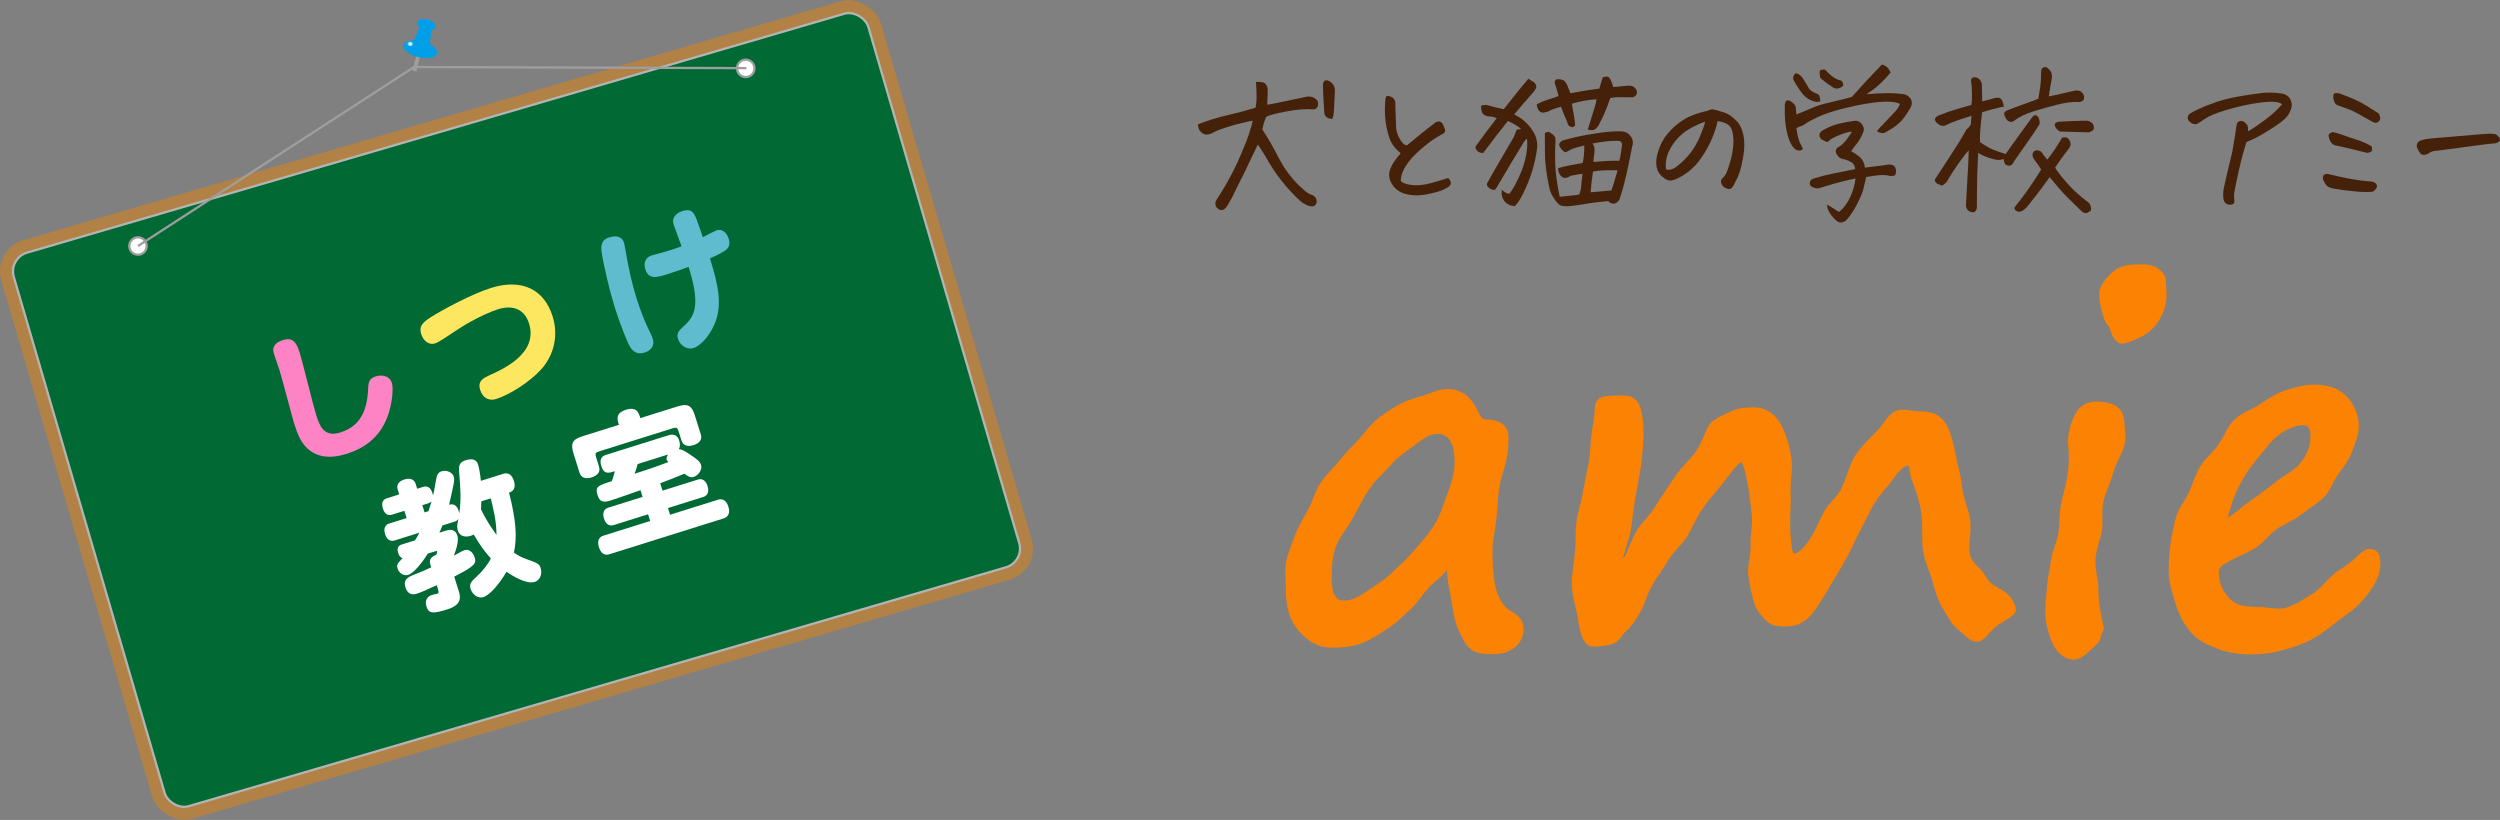 <?xml version="1.0" encoding="UTF-8"?> <svg xmlns="http://www.w3.org/2000/svg" id="b" width="464.747" height="152.426" viewBox="0 0 464.747 152.426"><rect x="0" y="0" width="464.747" height="152.426" fill="#808080" stroke="none"/><g id="c"><path d="M233.827,26.865c-.33.661-.83,1.708-1.501,3.142-.671,1.435-1.28,2.683-1.826,3.745-.547,1.063-.924,1.826-1.13,2.29-.207.465-.599,1.182-1.176,2.151-.66,1.053-1.361,1.146-2.105.278-.227-.495-.206-.938.062-1.33,1.465-2.229,2.724-4.468,3.775-6.717.413-.887.774-1.712,1.084-2.476.495-1.155.877-2.136,1.145-2.94.434-1.362.671-2.218.713-2.569-.207.021-.82.15-1.842.387-1.021.237-2.059.526-3.111.867-1.052.34-1.795.624-2.229.851-.289.207-.645.356-1.067.449s-.8.011-1.13-.248c-.33-.258-.541-.526-.635-.805-.092-.278-.149-.552-.17-.82,1.836-.722,3.662-1.289,5.479-1.702,1.815-.412,3.56-.877,5.23-1.393.145-.66.212-1.397.201-2.213-.01-.815-.046-1.677-.107-2.585.391-.02.768,0,1.129.062.361.062.629.237.805.526s.253.577.232.866c.021.516.01,1.021-.031,1.517s-.051.918-.031,1.27c.33-.042,1.125-.191,2.384-.449s2.899-.604,4.921-1.037c.764-.144,1.434.093,2.012.712.145.393.166.764.062,1.114-.166.31-.402.485-.712.526h-.187c-1.279-.124-2.924.005-4.936.387s-3.246.707-3.699.975c-.268.434-.525,1.218-.773,2.353l.65,1.053.186.278c.535.866,1.041,1.754,1.516,2.662.516,1.011,1.062,2.001,1.641,2.971,1.053,1.651,2.322,3.106,3.807,4.364.33.289.604.49.82.604s.397.19.542.232c.392.124.665.351.82.681s.171.65.046.96c-.186.351-.453.521-.805.511-.351-.011-.639-.078-.866-.202-.599-.268-1.094-.588-1.485-.959-2.436-2.29-4.468-4.891-6.098-7.8-.516-.887-1.053-1.733-1.609-2.538ZM247.694,22.099c-.949-.02-1.454-.433-1.517-1.237-.041-.516-.072-1.042-.093-1.579-.083-1.176-.135-2.362-.155-3.559.062-.537.279-.805.65-.805.123,0,.278.041.465.123.742.372,1.113.98,1.113,1.826l-.062,1.238-.124,2.692c-.021.372-.113.805-.278,1.3Z" fill="#45210a"></path><path d="M260.384,28.506c-.785-.681-1.347-1.32-1.688-1.919-.34-.599-.655-1.578-.943-2.94-.289-1.361-.372-2.961-.248-4.797.02-.454.093-.764.217-.929.062-.062.145-.093.248-.093.164,0,.391.062.68.186.475.228.723.599.743,1.114.021.578.031,1.089.031,1.532s.041,1.501.124,3.172c.041.64.283,1.337.727,2.09s.883,1.109,1.316,1.067c1.732-1.465,3.466-2.857,5.199-4.179.578-.371,1.041-.299,1.393.217.248.495.402.867.465,1.114,0,.31-.088.521-.264.635s-.608.366-1.3.758c-.691.393-1.651,1.109-2.878,2.151-1.229,1.042-2.167,2.069-2.816,3.08-.65,1.011-.976,1.971-.976,2.878.33.393,1.026.646,2.089.759s2.249-.011,3.56-.372c1.311-.36,2.357-.675,3.142-.943.351.33.516.629.495.897s-.124.485-.31.649c-.165.166-.552.388-1.16.666-.609.278-1.62.557-3.033.836-1.414.278-2.791.231-4.133-.14-1.361-.454-2.27-1.352-2.723-2.692-.186-.64-.124-1.331.186-2.074.33-.805.949-1.712,1.857-2.724Z" fill="#45210a"></path><path d="M276.849,21.635c-.268.021-.553-.057-.852-.232-.299-.175-.484-.412-.557-.712-.072-.299-.108-.645-.108-1.036.475-.165.866-.201,1.177-.108.309.093.649.19,1.021.294.68.165,1.351.32,2.012.464.722-.907,1.454-1.831,2.197-2.77.742-.939,1.537-1.904,2.383-2.895.248.124.453.259.619.402.31.104.552.305.728.604.175.3.175.594,0,.883-.176.289-.346.525-.511.712-1.197,1.341-2.353,2.683-3.467,4.023.227.124.537.299.929.526,1.259.825,2.229,1.898,2.909,3.219.352.825.496,1.63.434,2.414-.186,1.485-.495,2.94-.929,4.364-.454,1.444-.995,2.801-1.625,4.069-.63,1.27-1.171,2.09-1.624,2.461-.867-.062-1.518-.387-1.951-.975-.433-.589-.577-1.274-.433-2.059.433.453.897.701,1.393.743.269-.31.608-.841,1.021-1.595.413-.753.81-1.594,1.191-2.522.382-.928.676-1.929.882-3.002.041-.124.062-.237.062-.341.165-.969.206-1.888.123-2.754-.247.123-.463.361-.649.712-.764,1.218-1.507,2.435-2.229,3.652-.145.227-.278.454-.402.681-.847,1.424-1.682,2.837-2.507,4.24-.145.165-.314.232-.511.201s-.407-.118-.634-.264c-.537-.351-.661-.742-.372-1.176.288-.495.608-1.062.96-1.702.309-.536.639-1.114.99-1.733.805-1.382,1.764-3.022,2.878-4.921.187-.413.319-.759.402-1.037s.228-.418.434-.418.392-.021.558-.062c-.619-.536-1.445-1.032-2.477-1.486-1.548,1.92-3.074,3.9-4.581,5.943-.805,0-1.3-.372-1.485-1.114,1.361-1.919,2.693-3.704,3.992-5.354-.412-.186-.877-.299-1.393-.341ZM296.781,18.447c-1.63.123-3.157.402-4.581.835.352,1.837.557,3.147.619,3.931l-.123.217c-.125.145-.248.217-.372.217h-.062c-.186-.041-.367-.113-.542-.217-.176-.103-.294-.34-.356-.712-.598-1.32-.99-2.279-1.176-2.878-1.197.33-1.971.619-2.321.866-.269.062-.526.129-.773.201-.247.073-.491.036-.728-.108-.237-.144-.402-.34-.495-.588-.093-.247-.16-.516-.201-.805.701-.392,1.408-.691,2.12-.897s1.356-.423,1.935-.65c-.083-.371-.155-.665-.217-.882s-.237-.769-.526-1.655c.062-.393.264-.594.604-.604.341-.011.654.041.944.154.288.113.546.407.773.882.269.682.485,1.207.649,1.579,1.651-.33,3.436-.619,5.355-.867.248-.784.453-1.465.619-2.043.247-.123.464-.186.649-.186.144,0,.278.021.402.062.289.145.599.773.929,1.888.99-.103,1.96-.196,2.909-.278.681.021,1.146.31,1.394.866l.062.124c.103.33.036.619-.201.866-.237.248-.501.352-.79.31-.433.021-.877.021-1.33,0h-.557c-.619-.041-1.301.011-2.043.155-.229.66-.434,1.228-.619,1.702-.352.888-.609,1.496-.773,1.826-.27.516-.506.98-.713,1.393-.186.371-.423.665-.711.882-.29.217-.744.232-1.362.047.31-.99.567-1.836.773-2.538.165-.495.299-.918.402-1.269.269-.867.413-1.476.434-1.826ZM287.187,24.761c.434-.33.855-.299,1.27.093.288.186.494.402.618.65.083.206.113.433.093.681-.145,2.724-.098,4.947.14,6.67s.459,2.966.665,3.729c1.053-.124,1.826-.206,2.322-.247.494-.042.928-.104,1.299-.187.227-.639.346-1.149.356-1.531s.087-1.15.231-2.307c-.598.062-1.341.187-2.229.372-.164.145-.392.258-.68.34-.289.083-.547.062-.774-.062s-.423-.33-.588-.619-.247-.649-.247-1.083c.721-.227,1.424-.397,2.104-.511.682-.113,1.496-.264,2.445-.449.082-.288.155-.712.217-1.269.062-.558.094-1.218.094-1.981-1.424.331-2.297.604-2.616.82s-.655.367-1.006.449c-.247-.186-.479-.407-.696-.666-.217-.257-.346-.541-.387-.851.123-.268.34-.495.65-.681,1.671-.475,3.301-.846,4.89-1.114s2.796-.438,3.621-.511,1.651-.098,2.476-.077c.723.041,1.29.351,1.703.928.412.578.495,1.229.248,1.95-.414,2.125-.77,3.858-1.068,5.2-.299,1.341-.717,2.857-1.254,4.55-.289.495-.635.763-1.037.805-.402.041-.769-.114-1.098-.465-1.651.145-2.812.278-3.482.402-.671.124-1.574.264-2.709.418-1.135.155-1.887.181-2.259.077-.351-.062-.64-.206-.866-.433s-.485-.568-.773-1.021c-.434-.599-.713-1.238-.836-1.919-.475-2.146-.743-4.065-.805-5.757-.021-.929-.031-1.785-.031-2.569v-1.826ZM299.568,35.408c.123-.33.272-.794.448-1.393.175-.599.407-1.383.696-2.353-.784-.021-1.6-.021-2.445,0s-1.559.104-2.135.247c-.229,1.527-.372,2.807-.434,3.838l3.869-.34ZM301.022,29.898c.206-.742.372-1.691.495-2.848.062-.557-.186-.846-.742-.866-1.26-.041-2.838.124-4.736.495.248.289.377.64.387,1.053.011.413-.016.784-.077,1.114s-.104.753-.124,1.269c2.167-.206,3.766-.278,4.798-.217Z" fill="#45210a"></path><path d="M319.314,22.501c-.31,1.362-.77,2.683-1.377,3.962-.609,1.28-1.32,2.451-2.136,3.514s-1.811,1.955-2.987,2.677c-.723.413-1.289.681-1.701.805-.393.124-.744.135-1.053.031-.311-.104-.646-.305-1.006-.604-.361-.299-.656-.686-.883-1.161-.206-.495-.299-1.083-.278-1.764.021-.682.242-1.573.665-2.678.424-1.104,1.094-2.125,2.012-3.064.918-.938,1.867-1.681,2.848-2.228s2.326-1.017,4.039-1.409c.289-.164.568-.247.836-.247h.186c.33.062.594.124.789.186.196.062.408.135.635.217.578.124,1.094.325,1.548.604s.938.687,1.454,1.223c.537.537.93,1.372,1.177,2.507s.253,2.409.016,3.822c-.237,1.414-.491,2.497-.759,3.25-.268.754-.608,1.491-1.021,2.213-.145.269-.263.454-.355.558s-.242.175-.449.217c-.165.041-.396-.011-.696-.155s-.511-.31-.634-.495c-.125-.186-.207-.392-.248-.619-.041-.227.01-.423.154-.588.311-.33.542-.614.697-.852.154-.236.387-.84.695-1.811.311-.97.527-1.929.65-2.878.124-.949.145-1.723.062-2.321-.062-.619-.16-1.089-.295-1.408-.134-.32-.335-.583-.604-.79-.268-.206-.582-.365-.943-.479-.361-.113-.707-.19-1.037-.232ZM309.719,31.508c.599.145,1.187.011,1.765-.402.99-.701,1.877-1.552,2.661-2.553s1.413-2.068,1.888-3.204c.475-1.134.795-2.042.96-2.724-.681.186-1.599.599-2.755,1.238-1.135.619-2.089,1.435-2.863,2.445-.773,1.011-1.273,1.955-1.5,2.832-.228.877-.279,1.666-.155,2.367Z" fill="#45210a"></path><path d="M335.16,27.701c-.206.228-.495.32-.866.278-.372-.041-.754-.335-1.146-.882s-.728-1.449-1.006-2.708-.397-2.837-.356-4.735c0-.31.047-.558.14-.743s.263-.268.511-.248c.248.021.547.187.897.496.33.289.5.593.511.913.01.319.047.717.108,1.191.825-.31,1.682-.66,2.569-1.053.887-.392,1.773-.701,2.661-.929.888-.227,1.765-.438,2.631-.634s1.682-.407,2.445-.635c1.795-2.022,3.652-4.023,5.571-6.005.475.104.83.294,1.067.573.237.278.429.572.573.882-.558.701-1.146,1.342-1.765,1.919-.619.578-1.063.965-1.331,1.16-.268.197-.732.521-1.393.976,1.238-.104,2.424-.171,3.559-.201,1.135-.031,2.271.036,3.405.201.372.062.701.247.99.557.124.104.217.207.278.31.124.228.186.465.186.712,0,.393-.104.743-.309,1.053-.743,1.238-1.373,2.1-1.889,2.584-.516.485-.985.856-1.408,1.114-.423.259-.852.511-1.284.759-.413.247-.949.175-1.609-.217.351-.434.938-1.073,1.765-1.919.824-.846,1.412-1.465,1.764-1.857.268-.31.484-.639.65-.99l.123-.31c-.805-.392-2.078-.511-3.822-.355-1.744.154-3.75.506-6.02,1.052-2.27.547-4.035,1.109-5.293,1.687-1.259.578-2.219,1.114-2.879,1.61-.453.145-.866.309-1.237.495.186,1.361.413,2.29.681,2.785s.443.866.526,1.114ZM338.379,18.818c-.228.104-.448.149-.665.14-.217-.011-.578-.119-1.084-.325s-1.006-.588-1.5-1.146c-.641-.805-1.188-1.63-1.641-2.476-.289-.516-.166-.991.371-1.424.701.227,1.186.649,1.455,1.269.268.352.53.784.789,1.3.258.517.727.908,1.408,1.177.412.082.665.289.758.619.094.33.129.618.108.866ZM344.879,31.446c-.062-.599-.284-1.016-.665-1.254-.383-.236-.82-.428-1.316-.572-.598-.062-1.021-.289-1.269-.681-.145-.145-.253-.335-.325-.573-.072-.236-.052-.453.062-.649.113-.196.263-.325.448-.387.558-.372,1.032-.815,1.424-1.331.31-.413.588-.815.836-1.207.082-.104.154-.206.216-.31-.557,0-1.356.217-2.398.649-1.042.434-1.656.774-1.842,1.021-.186.228-.366.294-.541.201-.176-.093-.48-.242-.913-.448-.558-.619-.495-1.166.186-1.641.991-.577,1.997-.995,3.019-1.254,1.021-.258,2.068-.448,3.141-.572.475.021.867.237,1.176.65.104.123.186.258.248.402.124.289.154.577.093.866-.206.578-.444,1.089-.712,1.532-.268.444-.553.836-.852,1.176-.299.341-.552.696-.758,1.068.537.247,1.078.614,1.625,1.099.547.485.852,1.13.913,1.935,1.815-.228,3.126-.392,3.931-.495.351-.104.717-.108,1.099-.016s.619.335.712.728c.094.392.057.794-.107,1.207-.414.145-.836.165-1.27.062-.434-.103-.918-.14-1.455-.108s-1.424.15-2.662.356c-.123.475-.247,1.021-.371,1.64-.123.619-.346,1.3-.665,2.043-.32.743-.707,1.506-1.161,2.29-.453.784-.99,1.507-1.609,2.167-.352.248-.717.351-1.099.31-.382-.042-.882-.454-1.501-1.238s-.897-1.476-.836-2.073c.64.392,1.372.846,2.197,1.361.846-.681,1.533-1.589,2.059-2.724.526-1.135.861-2.301,1.006-3.497-.516.104-1.273.273-2.275.511-1,.237-2.347.624-4.039,1.16-.516.228-1.031.228-1.547,0-.557-.206-.754-.588-.588-1.145.164-.289.434-.475.805-.558,1.053-.33,2.135-.608,3.25-.836,1.113-.227,2.559-.516,4.333-.866ZM342.651,15.939c-.619.558-1.238.671-1.857.341-.825-.536-1.599-1.104-2.321-1.702-.104-.145-.17-.434-.201-.867-.031-.433.057-.681.264-.742.205-.062.464-.062.773,0,.227.289.588.64,1.083,1.052.495.413.97.692,1.424.836.372.042.608.181.712.418s.145.459.124.665Z" fill="#45210a"></path><path d="M373.415,30.796c-.412-.082-.654-.211-.727-.387-.072-.175-.15-.469-.232-.882-.434.206-.887.263-1.361.17-.476-.093-1.021-.242-1.641-.448-.269-.104-.537-.217-.805-.341-.31-.144-.609-.31-.898-.495-.02.33-.041.681-.062,1.053-.042.887-.083,1.908-.124,3.063-.041,1.631-.062,3.528-.062,5.695.021.371-.042.676-.186.913-.145.237-.361.345-.649.325-.702-.104-1.105-.495-1.207-1.177.102-2.022.205-3.92.309-5.694.041-.743.082-1.435.124-2.074.041-.929.072-1.784.093-2.568-.352.351-.867,1.001-1.547,1.949-.455.619-.991,1.403-1.609,2.353-.29.495-.609,1.021-.96,1.578-.206.248-.495.476-.866.682-.248-.104-.527-.217-.836-.341l-.279-.217c-.123-.124-.195-.31-.217-.557.846-1.32,1.842-2.848,2.987-4.581s2.109-3.312,2.894-4.735c.33-.248.609-.577.836-.99.021-.723.062-1.238.124-1.548-.847.248-1.692.516-2.538.805s-1.609.608-2.291.96c-.557.206-1.094.062-1.609-.434-.598-.599-.475-1.073.372-1.424,1.134-.454,2.233-.841,3.296-1.161,1.062-.319,1.976-.582,2.739-.789.083-.577.118-1.207.108-1.888-.011-.681-.047-1.382-.108-2.104-.083-.206-.099-.438-.046-.696.051-.258.232-.407.541-.449.33-.021.66.104.99.371.352.372.506.795.465,1.27,0,.784.02,1.733.062,2.848.619-.165,1.279-.341,1.981-.526.289-.124.613-.175.975-.155.361.021.619.212.773.573.155.361.253.728.295,1.099-.289.021-.568.072-.836.154-.785.166-1.857.454-3.219.867-.186,1.63-.305,2.853-.356,3.667-.052.815-.058,1.45-.016,1.904.392.268.918.599,1.579.99.247.124.536.258.866.402.619.247,1.393.516,2.321.805.104-.186.97-1.403,2.6-3.652.619-.846,1.342-1.836,2.167-2.972.124-.227.288-.402.495-.525.206-.124.453-.062.742.186.228.454.33.846.311,1.176l-.062.31c-.599.949-1.3,1.991-2.104,3.126s-1.671,2.373-2.601,3.714c-.082.248-.211.449-.387.604-.175.155-.376.223-.604.201ZM380.874,17.921c.619-.104,1.796-.361,3.529-.774l1.424-.309c.598-.104,1.094.123,1.485.681.082.186.124.371.124.557,0,.166-.031.331-.094.495-.268.269-.577.402-.928.402-.145-.02-.31-.03-.495-.03-.888,0-1.981.154-3.281.464-1.507.371-3.032.8-4.581,1.284-1.547.485-2.744,1.058-3.59,1.718-.393.331-.815.331-1.27,0-.351-.371-.566-.814-.649-1.33.124-.289.341-.485.649-.589,1.383-.536,2.744-1.041,4.086-1.517.599-.186,1.146-.402,1.641-.649.145-.825.264-1.553.355-2.183.094-.629.15-1.604.171-2.925,0-.351.155-.577.464-.681.082-.041.165-.062.248-.062.205,0,.392.082.557.247.578.454.814,1.063.712,1.826-.247,1.342-.433,2.466-.558,3.374ZM381.03,32.932c-.269.393-.759,1.063-1.47,2.012-.712.949-1.625,2.125-2.739,3.528-.269.289-.526.511-.774.666-.247.154-.469.232-.665.232s-.392-.062-.588-.187c-.196-.123-.305-.319-.325-.588,1.836-2.27,3.498-4.632,4.983-7.088-.558-.866-.96-1.443-1.208-1.732-.164-.206-.289-.444-.371-.712-.082-.269-.031-.547.155-.836.186-.206.418-.299.696-.278s.521.104.728.247c.412.599.794,1.094,1.146,1.485,1.031-1.341,1.939-2.692,2.723-4.054.66-.248,1.135-.072,1.424.525.289.537.217,1.053-.217,1.548-.866,1.114-1.691,2.26-2.476,3.436.103.248.423.717.96,1.408.536.691,1.186,1.439,1.949,2.244s1.733,1.66,2.91,2.568c.66.393.938.98.835,1.765-.206.186-.417.325-.634.418s-.434.098-.65.016c-.217-.083-.408-.217-.572-.402-1.032-.991-1.904-1.842-2.615-2.554-.713-.712-1.362-1.434-1.95-2.167-.589-.731-1.007-1.232-1.254-1.501ZM382.948,24.451c-.268-.144-.495-.33-.681-.557-.517-.723-.341-1.146.526-1.27,1.588-.103,3.208-.165,4.859-.186.516-.062.99.135,1.424.588.164.331.217.661.154.99-.104.166-.223.284-.355.356-.135.072-.305.149-.512.232-1.856-.062-3.662-.113-5.416-.155Z" fill="#45210a"></path><path d="M413.312,36.77c-.062-.619-.031-1.228.093-1.826.495-2.229,1.011-4.426,1.548-6.592.123-.743.263-1.553.418-2.43.154-.877.293-1.811.418-2.802.102-.351.309-.557.618-.619.31-.062.608.021.897.248.31.289.49.521.542.696.052.176.077.501.077.976,1.031-.619,2.136-1.372,3.312-2.26,1.176-.887,2.176-1.815,3.002-2.786-.371-.31-1.032-.464-1.981-.464s-2.218.145-3.807.434-3.229.691-4.921,1.207c-1.692.516-2.92,1.042-3.684,1.578-.764.537-1.289.856-1.578.96-.413.021-.773-.098-1.084-.356-.309-.258-.475-.505-.494-.742-.021-.237.061-.49.247-.759.392-.268,1.017-.604,1.872-1.006.856-.402,1.904-.814,3.142-1.238,1.238-.423,2.604-.769,4.101-1.036,1.496-.269,3.09-.506,4.783-.712.35-.021.701-.031,1.052-.031.784,0,1.567.062,2.353.186.763.145,1.289.531,1.578,1.161.289.629.299,1.253.031,1.872-.269.681-.625,1.228-1.068,1.641s-1.042.872-1.795,1.377c-.754.506-1.6,1.032-2.538,1.579s-1.883,1.006-2.832,1.377c-.104.289-.3.944-.588,1.965-.289,1.021-.593,2.255-.913,3.699s-.572,2.672-.758,3.683c-.062.516-.062,1.032,0,1.548.082.206.03.397-.155.572-.186.176-.47.232-.851.171-.383-.062-.646-.217-.789-.465-.146-.247-.229-.516-.248-.805Z" fill="#45210a"></path><path d="M433.646,35.036c-.494-.123-.851-.283-1.067-.479-.217-.195-.448-.562-.696-1.099-.207-.701.041-1.083.742-1.146.33.062.707.15,1.131.264.422.113,1.33.31,2.723.588s2.914.479,4.565.604c.454.124.728.355.82.696s-.14.728-.696,1.161c-.723.103-1.744.098-3.064-.016s-2.807-.305-4.457-.573ZM434.544,27.113c-.517-.082-.867-.232-1.053-.449s-.325-.438-.418-.665c-.093-.227-.154-.484-.186-.773s.232-.516.789-.682c.639.145,1.289.341,1.95.588.659.248,1.485.526,2.476.836s1.898.712,2.725,1.207c.144.269.18.531.107.789-.072.259-.377.408-.912.449-.517-.124-1.203-.294-2.059-.511-.857-.217-1.996-.479-3.42-.789ZM434.884,17.363c2.125.764,3.781,1.512,4.968,2.244s1.976,1.233,2.368,1.501c.123.31.211.578.263.805.052.228-.046.454-.294.682-.248.227-.568.278-.959.154-.578-.31-1.367-.753-2.369-1.331-1-.577-1.871-.99-2.615-1.238-.742-.247-1.289-.443-1.64-.588-.31-.123-.532-.345-.665-.665-.135-.319-.197-.655-.186-1.006.01-.351.107-.547.293-.588.062-.021.145-.031.248-.031.165,0,.361.021.588.062Z" fill="#45210a"></path><path d="M463.978,24.946c.33.269.552.49.666.666.113.175.133.355.062.541-.073.187-.346.352-.82.495-.64.021-2.604.259-5.896.712-3.292.454-5.134.692-5.525.712-.393.083-.754.248-1.083.495-.248.146-.506.223-.774.232-.268.011-.484-.082-.649-.278s-.3-.392-.402-.588c-.104-.196-.196-.407-.278-.635-.062-.475.103-.836.494-1.083.372-.165.764-.283,1.177-.356.413-.072,2.022-.222,4.829-.448,2.805-.228,4.652-.382,5.539-.465.764-.062,1.311-.093,1.641-.093h.154c.311.021.6.052.867.093Z" fill="#45210a"></path><path d="M277.217,121.612c-1.379,0-2.941-.088-4.035-1.106-.869-.807-1.481-2.203-2.16-3.643-.696-1.475-.867-3.367-1.231-5.443-.292-1.664-.741-3.378-.816-5.412-1.063,1.351-2.421,2.18-3.483,3.344-1.167,1.279-2.005,2.737-3.166,3.786-1.293,1.17-2.437,2.395-3.715,3.272-1.795,1.231-3.509,2.375-5.189,3.053-2.028.819-4.108.938-5.938.938-2.385,0-4.366-1.156-6.081-3.149-1.688-1.958-2.359-4.409-2.359-7.45,0-1.742-.307-3.559.054-5.369.337-1.688,1.055-3.357,1.705-5.1.6-1.609,1.59-3.102,2.455-4.753.797-1.523,1.254-3.322,2.275-4.878.946-1.442,2.343-2.642,3.48-4.11,1.071-1.383,2.294-2.491,3.369-3.657,1.194-1.294,2.102-2.708,3.299-3.732,1.345-1.151,2.745-2.018,4.091-2.827,1.512-.909,3.071-1.299,4.58-1.774,1.642-.517,3.134-1.289,4.768-1.289,2.681,0,4.581,1.607,5.858,4.596.319.787.809,1.065,1.143,1.065,3.591,0,4.303,1.893,4.303,3.151,0,.921.014,2.199-.278,3.782-.38,2.076-1.141,3.925-1.426,5.697-.348,2.163-.328,4.138-.533,5.841-.291,2.419-.737,4.343-.737,5.809,0,2.459.104,4.578.44,6.286.548,2.785,1.75,4.446,3.179,5.192,1.504.82,2.177,1.965,2.177,3.241,0,1.121-.454,2.515-1.862,3.546-1.335.979-2.884,1.092-4.167,1.092ZM267.18,80.663c-1.529,0-2.918,1.132-4.72,2.472-1.258.936-2.73,1.933-4.112,3.515-1.086,1.244-2.509,2.453-3.668,4.092-1.29,1.824-2.135,3.746-3.082,5.406-1.134,1.988-2.581,3.629-3.22,5.373-.815,2.224-.817,4.411-.817,6.217,0,4.097,1.826,3.896,2.497,3.896,1.315,0,2.684-.762,4.534-2.056,1.212-.848,2.712-1.703,4.146-3.1,1.125-1.096,2.456-2.232,3.713-3.664,1.493-1.699,2.919-3.291,3.998-4.917,1.269-1.912,1.82-4.003,2.512-5.802.822-2.136,1.45-4.115,1.45-6.076,0-4.729-1.853-5.356-3.231-5.356Z" fill="#fb8202"></path><path d="M296.195,120.219c-1.66,0-2.391-1.89-2.898-5.418-.249-1.733-1.105-3.878-1.105-6.558,0-1.466.381-3.373.603-5.685.16-1.665.016-3.6.29-5.695.227-1.73.914-3.552,1.218-5.571.266-1.764.761-3.607,1.086-5.589.29-1.74.265-3.321.439-4.666.259-2.002.605-3.539.605-4.634,0-2.28,1.087-2.821,3.178-2.821,1.552,0,3.866-.535,4.949,1.366.648,1.137.971,3.099.971,5.419,0,1.34-.099,3.497-.498,6.364-.247,1.774-.691,3.848-1.095,6.241-.337,1.958-.473,3.723-.718,5.254-.351,2.191-1.342,4.393-1.503,5.694.907-1.146,1.468-3.606,2.674-5.481.888-1.38,2.349-2.632,3.393-4.399,1.171-1.916,2.383-3.584,3.398-5.151,1.276-1.968,2.904-3.322,3.945-4.754,1.572-2.164,1.927-4.591,2.994-5.579,1.124-1.041,2.632-1.592,3.81-2.149,1.333-.63,2.824-.672,4.206-.672,2.144,0,4.132,1.256,5.342,3.989.534,1.208,1.266,3.196,1.595,5.886.206,1.688-.309,3.753-.181,6.047.101,1.804-.152,3.804-.099,5.993.054,2.222.202,4.025.543,5.076.161.495.579-.129.664.074.43-.319,1.286-.599,2.929-3.368.673-1.134,1.287-2.657,2.242-4.48.677-1.293,2.258-2.359,3.097-4.068,1.059-2.129,1.492-4.371,2.536-6.062,1.305-2.115,3.05-3.517,4.312-4.915,1.125-1.245,1.872-2.771,3.131-3.431,1.4-.733,3.044-.006,4.589-.006,2.592,0,4.242.671,5.409,3.305.608,1.373.983,3.091,1.396,5.209.312,1.602.878,3.344,1.075,5.355.2,2.215,1.227,4.24,1.534,6.286.334,2.221-.456,4.553-.002,6.545.361,1.579,1.99,2.437,2.603,3.523.792,1.405,1.478,2.05,2.679,2.607,1.887.895,3.206,2.724,3.206,4.047,0,1.226-1.962,1.82-3.5,3.005-1.478,1.14-2.397,2.961-3.688,2.961-1.381,0-2.417-1.424-3.625-2.328-.988-.74-1.501-1.865-2.36-3.203-.839-1.305-1.617-2.959-2.256-5.554-.431-1.749-1.486-3.637-1.831-5.995-.275-1.877-.011-4.005-.234-6.279-.388-3.625-1.738-6.066-2.096-7.579-.257-1.089-.136-1.797-.502-1.797-.518,0-1.362.562-3.275,3.224-.716.996-2.032,2.206-3.16,4.157-.758,1.311-1.457,2.919-2.395,4.652-.76,1.403-1.44,3.015-2.316,4.691-1.122,2.144-2.297,3.908-3.197,5.476-1.395,2.427-2.525,4.194-3.433,5.314-1.591,1.963-3.248,2.36-4.829,2.36-1.413,0-2.684-.009-3.782-1.124-1.059-1.073-2.053-2.322-2.333-3.831-.166-.894-.775-2.572-.949-5.071-.099-1.425.559-3.171.455-5.143-.089-1.868.384-3.558.274-5.008-.153-2-.414-3.648-.593-4.968-.366-2.685-.96-4.74-1.322-5.458-.724.258-2.045,2.073-4.078,4.69-.903,1.162-2.197,2.478-3.45,4.379-.892,1.354-1.591,3.094-2.685,4.895-.876,1.442-2.475,2.652-3.492,4.416-.863,1.497-2.046,2.976-3.018,4.726-1.019,1.83-1.373,3.524-2.029,4.661-1.852,3.211-2.69,3.633-2.964,3.899-.577.56-.991,1.812-2.402,2.213-1.338.383-2.566.489-3.476.489Z" fill="#fb8202"></path><path d="M385.559,122.623c-1.922,0-3.381-1.461-4.161-3.431-.524-1.325-1.174-3.134-1.174-5.339,0-1.426.16-3.122.322-5.012.13-1.506.541-3.146.773-4.941.199-1.54,1.058-3.093,1.333-4.842.244-1.557.128-3.256.431-4.976.276-1.568.788-3.164,1.114-4.866.719-3.844.246-6.273.246-7.119,0-1.887.593-3.702,1.293-5.054.976-1.888,2.729-2.392,3.747-2.392,1.607,0,3.255.274,4.22,1.075,1.006.837,1.25,2.22,1.25,3.292,0,.921.395,2.27-.021,3.731-.535,1.883-1.637,3.457-2.069,5.073-.525,1.959-1.397,3.617-1.769,5.175-.519,2.174-.092,4.108-.309,5.481-.267,1.694-1.12,3.496-1.244,5.553-.107,1.768.553,3.677.553,5.689,0,2.074.407,4.312.982,6.915.126.566-.519,1.167-.519,1.561,0,.754-.529,1.435-1.657,2.409-1.063.919-2.117,2.017-3.339,2.017ZM394.372,63.879c-.98,0-1.79-1.317-2.191-2.958-.095-.331-.588-.583-.775-1.039-.792-1.908-1.156-3.797-1.156-5.24,0-1.347,1.057-2.833,2.557-4.144,1.471-1.285,3.256-1.349,5.067-1.349.954,0,1.982-.047,3.112.658,1.261.788,1.632,1.553,1.632,2.43,0,1.013.471,2.802-.246,5.117-.747,2.411-2.358,4.24-4.042,5.106-1.627.836-3.039,1.417-3.957,1.417Z" fill="#fb8202"></path><path d="M418.537,121.66c-2.224,0-4.119-.286-5.884-.915-1.984-.708-3.798-1.495-5.172-2.987-1.382-1.501-2.38-3.345-3.026-5.478-.561-1.849-1.309-3.929-1.309-6.229,0-1.692.131-3.437.37-5.101s.597-3.372,1.071-5.001c.465-1.597,1.698-2.957,2.388-4.521.668-1.512,1.117-3.17,1.995-4.648.841-1.416,2.226-2.5,3.259-3.881,1.182-1.581,1.781-3.525,3.02-4.772,1.394-1.404,3.346-1.961,4.807-2.941,1.625-1.089,3.122-2.062,4.824-2.622,1.791-.591,3.557-1.056,5.426-1.056,2.311,0,4.38.594,5.857,2.118,1.47,1.518,2.339,3.513,2.339,5.645,0,1.654-.722,3.232-1.313,4.839-.545,1.483-1.55,2.737-2.594,4.17-.92,1.262-1.395,3.062-2.698,4.278-1.208,1.128-2.752,2.038-4.198,3.16-1.317,1.022-2.992,1.666-4.5,2.679-1.393.935-2.423,2.574-3.975,3.499-1.45.864-3.1,1.524-4.685,2.375-1.212.629-2.066,1.162-2.066,2.074,0,2.151.847,3.722,2.069,4.994,1.194,1.245,2.929,1.496,5.347,1.496,1.703,0,3.573.64,5.313.074,1.572-.511,3.1-1.556,4.696-2.526,1.407-.854,2.448-2.367,3.868-3.575,1.263-1.073,2.931-1.838,4.202-3.188,1.131-1.131,1.831-1.571,2.543-1.571.785,0,1.998.208,1.998,2.734,0,1.357-.422,2.768-1.399,4.309-.717,1.131-1.669,2.332-2.924,3.578-.99.983-2.334,1.769-3.665,2.831-1.61,1.284-3.128,2.471-4.782,3.361-1.797.966-3.625,1.526-5.463,2.022-1.924.519-3.781.774-5.738.774ZM428.153,79.024c-1.387,0-3.107.717-4.763,1.985-1.143.875-2.134,2.319-3.392,3.79-1.436,1.678-2.705,3.522-3.761,5.557-1.001,1.93-1.49,3.694-2.14,5.924,1.742-1.065,2.742-2.157,4.2-3.153,1.73-1.182,3.221-2.3,4.549-3.383,1.711-1.395,3.555-2.199,4.595-3.426,1.6-1.886,2.093-3.714,2.093-5.19s-.466-2.103-1.381-2.103Z" fill="#fb8202"></path><rect x="10.842" y="20.193" width="170.353" height="112.039" rx="6.046" ry="6.046" transform="translate(-17.526 30.001) rotate(-16.294)" fill="#b28146"></rect><rect x="13.26" y="22.612" width="165.516" height="107.202" rx="3.627" ry="3.627" transform="translate(-17.526 30.001) rotate(-16.294)" fill="#006934"></rect><rect x="13.26" y="22.612" width="165.516" height="107.202" rx="3.627" ry="3.627" transform="translate(-17.526 30.001) rotate(-16.294)" fill="none" stroke="#b4b4b5" stroke-miterlimit="10" stroke-width=".427"></rect><path d="M24.096,46.186c-.251-.859.242-1.758,1.1-2.009s1.758.242,2.009,1.1-.242,1.758-1.1,2.009-1.758-.242-2.009-1.1Z" fill="#fff" stroke="#9e9e9f" stroke-miterlimit="10" stroke-width=".427"></path><circle cx="138.631" cy="12.706" r="1.62" transform="translate(2.003 39.406) rotate(-16.294)" fill="#fff" stroke="#9e9e9f" stroke-miterlimit="10" stroke-width=".427"></circle><polyline points="138.749 12.671 76.961 12.462 25.651 45.731" fill="none" stroke="#9e9e9f" stroke-miterlimit="10" stroke-width=".427"></polyline><line x1="78.456" y1="7.491" x2="77.052" y2="13.218" fill="#009fe8" stroke="#9e9e9f" stroke-miterlimit="10" stroke-width=".724"></line><path d="M75.001,8.387c.199-.811,1.76-1.123,3.488-.699,1.727.425,2.965,1.427,2.766,2.238-.199.81-1.761,1.122-3.488.698-1.727-.425-2.965-1.426-2.766-2.237Z" fill="#009fe8"></path><polygon points="79.832 9.555 76.44 8.718 78.103 4.825 80.158 5.331 79.832 9.555" fill="#009fe8"></polygon><path d="M77.56,4.177c.132-.535.994-.784,1.928-.553.932.229,1.582.849,1.451,1.383-.132.535-.995.783-1.929.553-.933-.228-1.581-.847-1.45-1.382Z" fill="#009fe8"></path><path d="M76.887,8.157c.003.277-.275.509-.615.513-.342.008-.618-.218-.623-.495-.005-.279.275-.509.614-.513.342-.008.619.214.624.495Z" fill="#009fe8"></path><path d="M76.272,8.638c-.319.006-.577-.204-.582-.465-.005-.262.257-.476.573-.481.319-.006.579.2.582.465.004.26-.257.475-.574.481Z" fill="#17a8ea"></path><path d="M76.271,8.607c-.296.005-.535-.191-.54-.434-.005-.245.238-.444.532-.449.296-.005.537.187.541.434.003.243-.238.444-.532.449Z" fill="#2eb0ec"></path><path d="M76.271,8.576c-.274.005-.494-.178-.498-.404-.004-.228.22-.413.49-.418.273-.005.496.174.499.404.003.226-.22.413-.491.417Z" fill="#46b9ee"></path><path d="M76.271,8.545c-.251.004-.453-.164-.457-.373-.004-.21.201-.382.449-.386.25-.004.455.161.458.374.003.209-.201.381-.45.386Z" fill="#5dc2f0"></path><path d="M76.271,8.514c-.228.004-.411-.151-.415-.343-.004-.193.183-.351.408-.354.228-.004.413.148.416.343.003.192-.183.35-.409.354Z" fill="#74cbf2"></path><path d="M76.271,8.483c-.205.004-.37-.138-.374-.313-.003-.176.164-.319.367-.323.205-.003.372.135.374.313.003.174-.164.319-.368.322Z" fill="#8bd3f5"></path><path d="M76.27,8.452c-.182.003-.329-.124-.332-.282-.003-.159.146-.288.326-.291.182-.003.331.122.333.283.002.157-.146.287-.327.29Z" fill="#a2dcf7"></path><path d="M76.27,8.421c-.159.003-.288-.111-.29-.252-.003-.142.127-.257.285-.259.159-.003.289.109.291.252.002.14-.127.256-.285.259Z" fill="#b9e5f9"></path><path d="M76.27,8.39c-.136.002-.246-.098-.249-.221-.003-.125.109-.225.243-.228.136-.002.248.096.25.222.002.123-.109.225-.244.227Z" fill="#d1eefb"></path><path d="M76.27,8.359c-.114.002-.205-.084-.207-.191-.002-.107.09-.194.202-.196.113-.002.206.083.208.192.002.106-.091.193-.203.195Z" fill="#e8f6fd"></path><path d="M76.431,8.164c.001.089-.072.163-.162.164-.091.003-.164-.071-.166-.161-.002-.09.072-.164.161-.164.091-.002.165.069.167.161Z" fill="#fff"></path><path d="M55.685,65.464c.568,1.811,2.535,9.889,3.038,11.493.65,2.069,1.388,4.424,4.545,3.434,3.389-1.064,4.985-3.582,5.17-8.158.042-1.407.385-1.94,1.394-2.257,1.397-.439,2.658.047,3.015,1.185.333,1.061.035,3.825-.644,5.828-1.249,3.718-3.788,6.133-7.771,7.384-3.156.99-5.662.611-7.44-1.16-.986-.969-1.599-2.197-2.37-4.655-.098-.311-2.243-8.418-2.739-9.997-.138-.439-.833-2.381-.963-2.795-.382-1.215.148-2.064,1.649-2.535,1.629-.511,2.442.086,3.116,2.233Z" fill="#fd83c4"></path><path d="M80.148,58.924c2.16-1.36,7.528-4.265,11.15-5.402,5.614-1.762,9.832.182,11.432,5.279,1.104,3.518.302,7.209-2.173,9.918-2.055,2.236-5.708,4.632-8.346,5.461-1.345.422-2.492-.241-2.954-1.716-.382-1.216.043-1.946,1.539-2.614,2.792-1.246,9.292-4.166,7.546-9.729-.803-2.561-2.896-3.525-5.768-2.624-1.371.431-3.212,1.265-5.222,2.379-1.256.706-1.967,1.156-4.718,2.987-.919.601-1.379.858-1.793.988-1.035.325-2.12-.414-2.534-1.734s-.007-2.015,1.84-3.192Z" fill="#fee760"></path><path d="M116.33,46.804c.559,3.32,1.22,6.152,1.983,8.584.779,2.484,1.567,4.454,2.594,6.547.215.416.371.82.468,1.13.341,1.087-.26,2.071-1.553,2.477-1.138.357-2.007.034-2.691-1.059-.592-.98-1.904-4.348-2.846-7.349-.99-3.156-2.067-7.763-2.458-10.368-.197-1.443.229-2.26,1.393-2.625,1.449-.455,2.437-.112,2.77.948.081.26.129.501.339,1.713ZM130.656,44.098c.424-.19,2.216-1.178,2.605-1.3.905-.284,1.82.366,2.201,1.582.333,1.061.054,1.802-.908,2.359-.763.467-1.897,1.022-2.578,1.294,1.583,5.044,2.219,8.339,1.089,11.621-.804,2.327-2.654,4.585-4.154,5.055-1.139.358-2.471-.447-2.861-1.689-.26-.828-.079-1.339.784-2.121,2.195-1.968,3.547-3.727,1.177-11.281-2.045.726-2.684.955-3.719,1.28-2.173.682-3.7,1.161-4.333-.856-.382-1.217.073-2.212,1.186-2.561.155-.049.388-.122.655-.177.818-.2,1.965-.53,3.129-.896.569-.179,1.208-.408,1.769-.613-.236-.664-1.309-3.54-1.496-4.134-.324-1.035.336-2.009,1.655-2.423,1.889-.593,2.255.485,2.885,2.22l.914,2.64Z" fill="#5fbbce"></path><path d="M93.585,88.073c.905-.285,1.591.182,1.948,1.32.365,1.164.027,1.896-.905,2.188,1.308,5.074,1.533,8.327.91,11.138.634.482,1.382.873,2.183,1.162,2.275.821,2.531.911,2.79,1.738.341,1.087-.143,2.262-1.1,2.563-1.087.34-2.91-.309-5.249-1.877-1.528,2.554-3.207,4.359-4.32,4.709-.905.284-2.007-.42-2.348-1.507-.252-.802-.038-1.297.921-2.137,1.176-1.05,2.342-2.496,2.833-3.559-1.27-1.421-2.031-2.489-3.188-4.456-.165.108-.338.191-.545.255-1.138.358-2.109-.02-2.401-.952-.284-.905.027-1.542.089-2.159-.202.262-.392.379-.703.476l-2.251.706c-.18.512-.375.886-.573,1.345l1.242-.39c1.112-.349,1.81-.027,2.119.956.227.724-.02,2.109-.683,3.71,1.186-.657,1.697-.93,2.008-1.028.776-.244,1.547.31,1.871,1.345.317,1.009.325,1.49-3.793,3.577l.925,2.949c.453,1.535-.233,2.518-2.173,3.127-2.587.812-3.472.89-3.91-.507-.333-1.061.067-1.868,1.025-2.168.284-.089.852-.182.981-.223.259-.081.305-.295.159-.761l-.26-.828c-1.583.752-3.061,1.386-3.682,1.581-1.061.333-1.782-.065-2.124-1.152-.365-1.164.015-1.767,1.457-2.333,1.166-.451,2.15-.846,3.309-1.407-.309-.984-.552-1.76.968-2.35.072-.222.172-.537.14-.64-.024-.078-.11-.079-.472.035l-1.268.398c-.292.518-2.249,3.519-3.646,3.958-.776.243-1.684-.297-1.96-1.176-.171-.544-.096-.85.332-1.298.28-.286.49-.523.594-.64-.375-.111-.636-.398-.815-.967-.252-.802-.027-1.356.619-1.559l2.51-.788c.3-.491.601-.984.806-1.418l-4.605,1.445c-.802.252-1.447-.171-1.763-1.18-.317-1.009-.029-1.724.772-1.976l3.234-1.014-.422-1.345-2.302.723c-.776.243-1.386-.162-1.695-1.146-.308-.982-.065-1.656.737-1.907l2.302-.723-.284-.905c-.268-.854.173-1.532,1.234-1.866,1.087-.34,1.836-.035,2.104.818l.284.905,1.139-.358c.672-.211,1.354.059,1.695,1.145.041.13.089.285.12.474.129-.495.347-1.699.558-2.931.128-.95.419-1.382,1.014-1.569.931-.293,2.012.165,2.264.966.203.646.092,1.108-.856,5.241.732-.201,1.416-.017,1.78,1.146.049.156.072.319.121.475.346-2.61.257-4.343-.05-7.856-.09-1.194.228-1.72,1.237-2.037,1.216-.381,2.009-.119,2.293.787.195.621.436,2.022.529,3.045l4.192-1.315ZM79.656,95.029c.172-.537.444-1.39.564-1.826-.175.169-.339.278-.572.351l-1.139.358.422,1.345.725-.228ZM89.481,93.196c-.005.257-.054,1.097-.07,1.499.901,1.877,1.796,3.187,2.883,4.751.013-1.227-.146-2.456-.348-3.643-.22-1.152-.501-2.23-.707-3.158l-1.759.551Z" fill="#fff"></path><path d="M115.058,78.975c-.325-1.035-.682-2.172,1.31-2.798,1.992-.624,2.349.513,2.674,1.547l6.933-2.175c1.863-.584,2.61-.194,3.195,1.669l1.112,3.544c.284.905-.2,1.625-1.364,1.991-1.138.357-1.947.042-2.231-.863l-.511-1.63c-.244-.776-.413-.865-1.164-.629l-13.582,4.262c-.75.235-.839.405-.595,1.181l.52,1.656c.276.879-.114,1.628-1.356,2.018-1.242.389-1.99-.002-2.266-.881l-1.12-3.57c-.585-1.863-.194-2.611,1.643-3.187l6.804-2.135ZM119.07,91.129c-1.639.572-4.685,1.64-5.539,1.909-1.475.463-2.062.22-2.444-.995-.503-1.604.092-1.791,2.653-2.594.251-.647.418-1.297.556-1.851-1.163.365-2.018.633-2.521-.971-.349-1.112.006-1.793.782-2.037l11.434-3.588c.724-.227,1.811-.568,2.29.959.195.621.115,1.272-.087,1.534.437.034.863.212,1.643.707,1.822,1.19,2.295,1.61,2.49,2.23.252.803-.42,1.922-1.377,2.222-.44.138-.885.078-1.722-.596-1.407.584-3.196,1.315-4.499,1.782l.43,1.371,6.571-2.062c.828-.26,1.48.188,1.805,1.224.317,1.009.038,1.75-.79,2.011l-6.571,2.062.39,1.242,8.9-2.793c.905-.284,1.591.182,1.94,1.294.349,1.112.027,1.895-.853,2.171l-21.291,6.682c-.828.26-1.542-.114-1.915-1.304s0-1.902.827-2.162l8.693-2.728-.39-1.242-6.39,2.005c-.776.243-1.456-.113-1.797-1.199-.349-1.112.006-1.793.782-2.036l6.39-2.005-.39-1.242ZM118.539,86.266c-.121.521-.339,1.185-.572,1.8,2.846-.894,4.477-1.491,6.307-2.179-.136-.071-.27-.228-.335-.435-.073-.232-.033-.557.266-.963l-5.666,1.778Z" fill="#fff"></path></g></svg> 